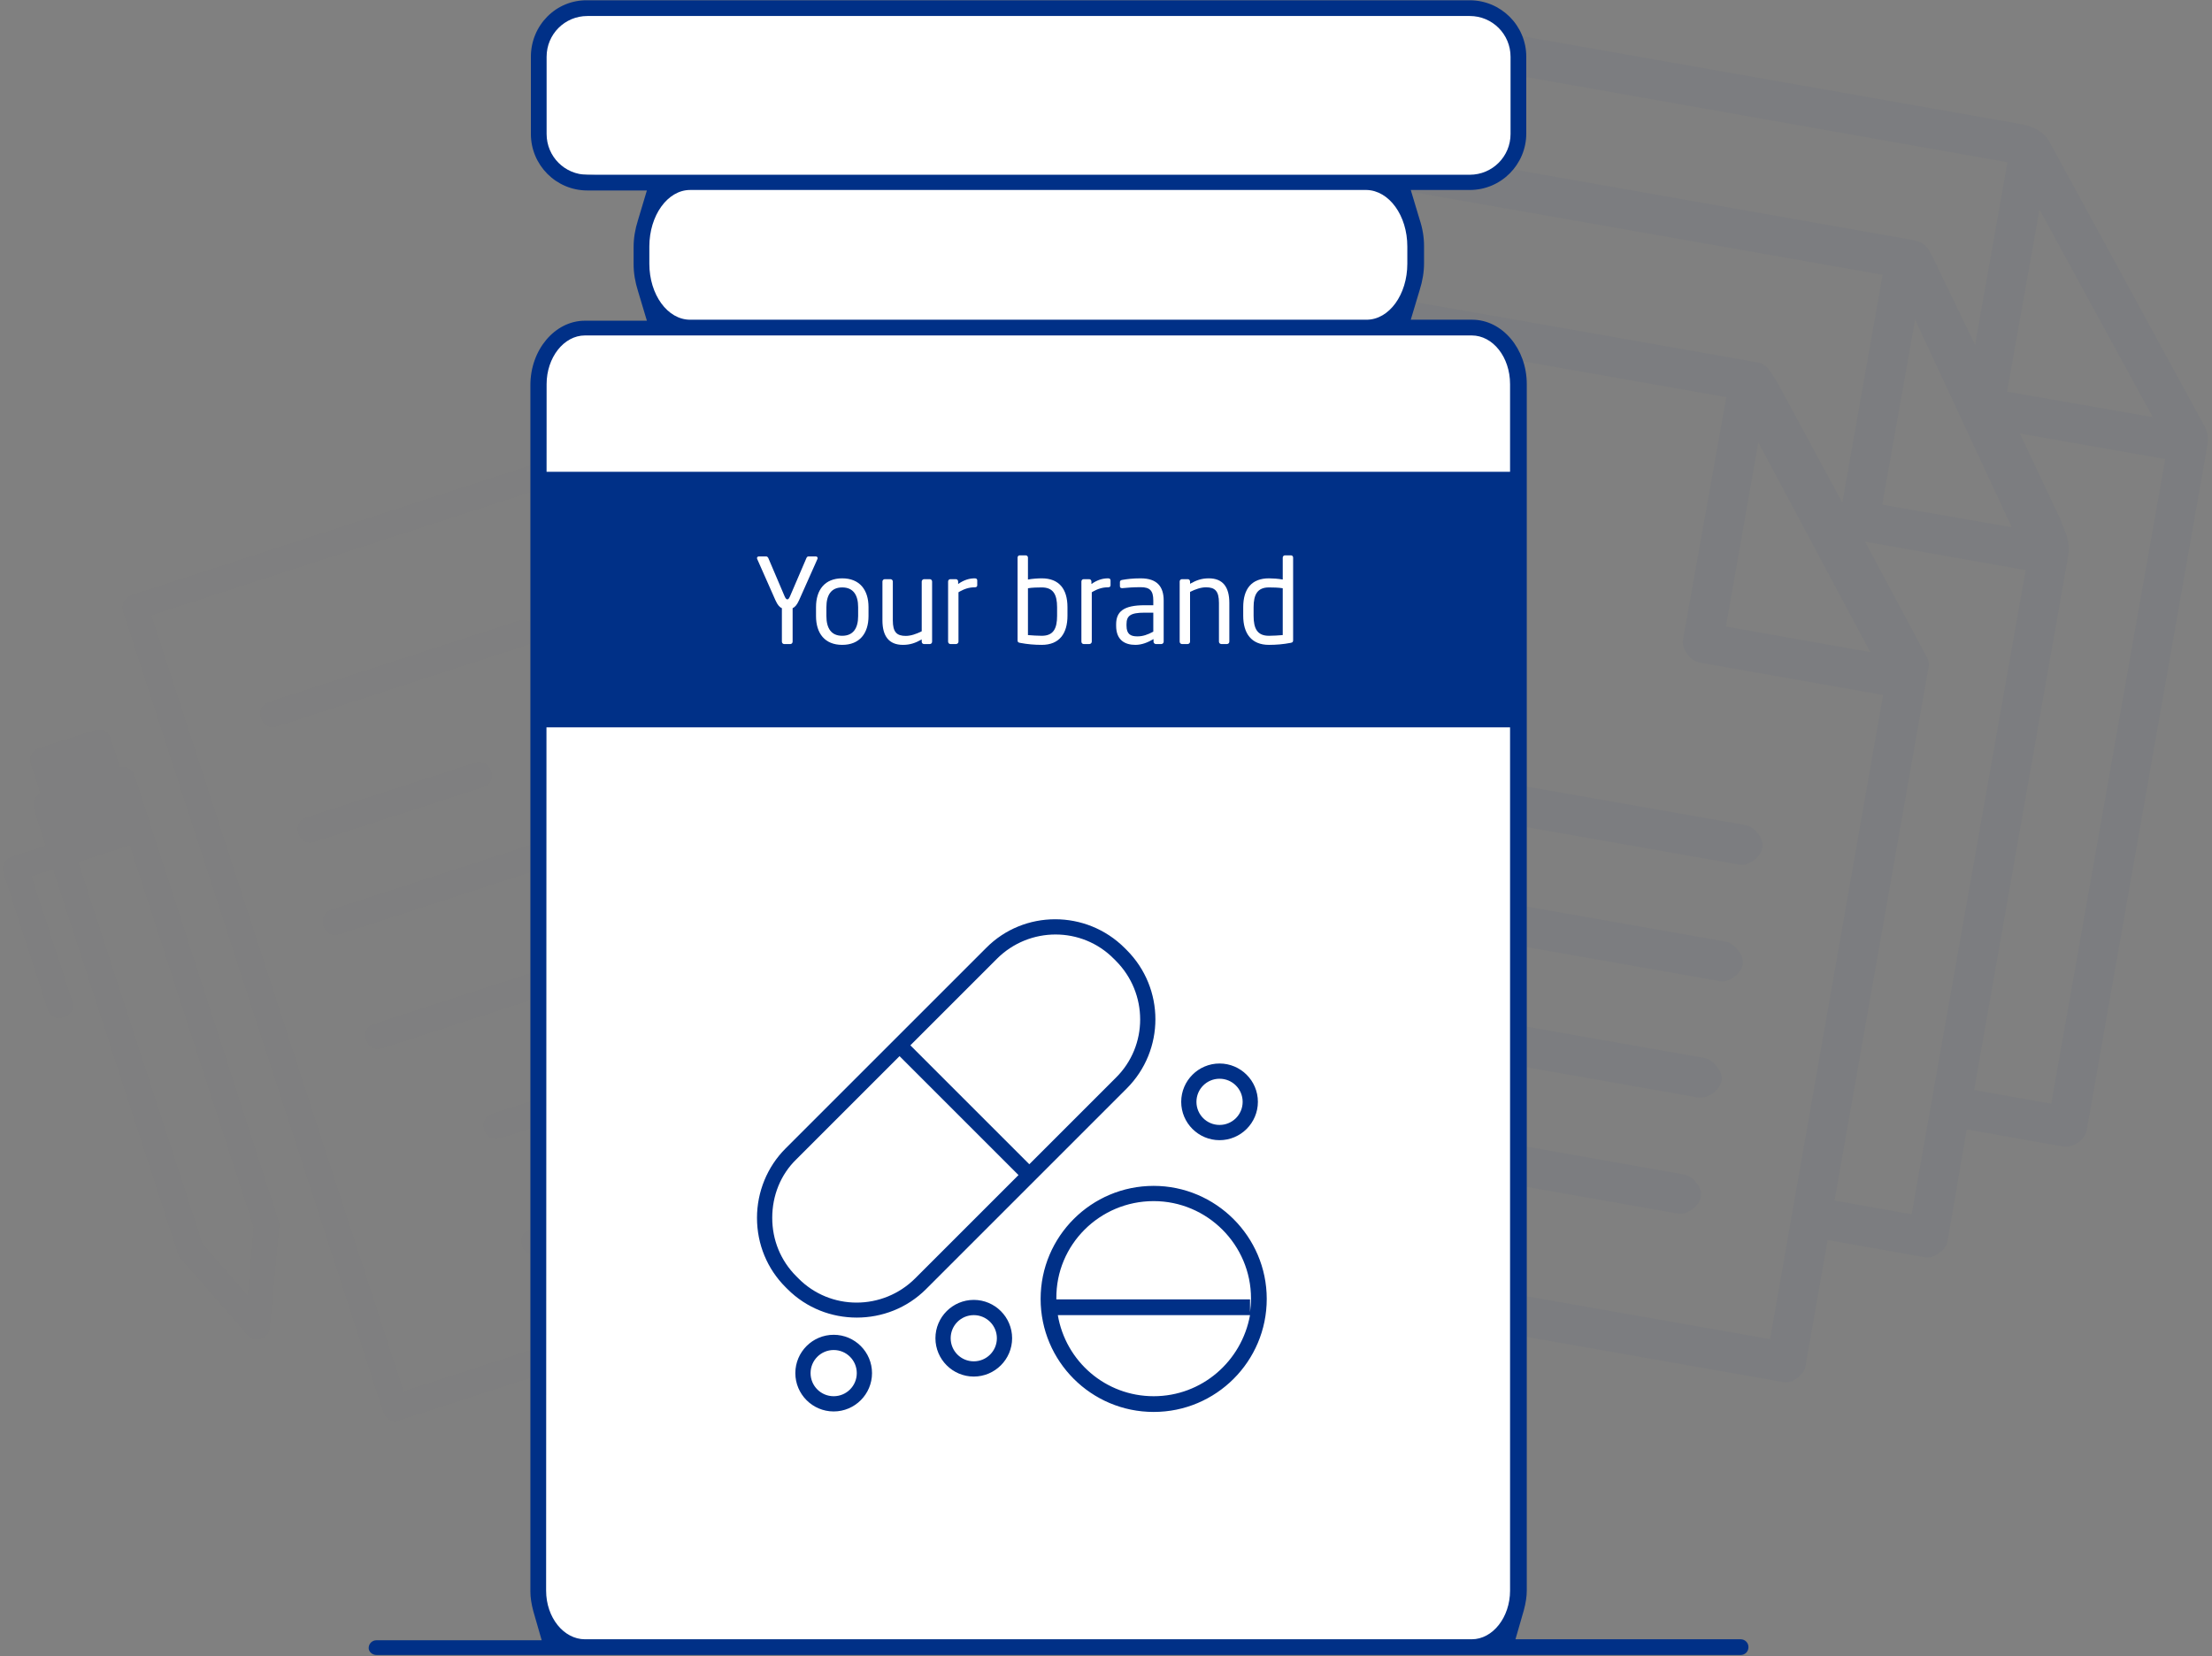 <?xml version="1.0" encoding="UTF-8"?> <svg xmlns="http://www.w3.org/2000/svg" width="450" height="337" viewBox="0 0 450 337" fill="none"><rect x="0" y="0" width="450" height="337" fill="#808080" stroke="none"/><g opacity="0.07"><path opacity="0.07" d="M202.1 247.1L160 117.6C159.7 116.8 159.2 116.2 158.6 115.9L114.2 93.5C113.6 93.2 112.7 93.2 112.2 93.3L26.7 121.1C25.5 121.5 24.5 122.9 25.1 124.6L78 287.4C78.5 288.9 79.8 289.5 81.3 289L200.4 250.3C201.9 249.9 202.6 248.6 202.1 247.1ZM150.4 117.5L150.8 117.7L125.6 125.9L117.5 100.9L150.4 117.5ZM82.1 283.1L30.8 125.2L111.1 99.1L121.2 130.3C121.7 131.8 123 132.4 124.5 131.9L155.9 121.7L196.3 246L82.1 283.1Z" fill="#003087"></path><path opacity="0.07" d="M108.8 128C108.3 126.5 107 125.8 105.5 126.3L54.8 142.8C53.3 143.3 52.6 144.6 53.1 146.1C53.6 147.6 54.9 148.3 56.4 147.8L107.1 131.3C108.3 130.9 109.3 129.5 108.8 128Z" fill="#003087"></path><path opacity="0.07" d="M131.8 153.4C132.3 154.9 133.7 155.6 135.2 155.1L147.6 151.1C149.1 150.6 149.8 149.2 149.3 147.7L145.3 135.4C144.8 133.9 143.4 133.2 141.9 133.7L129.5 137.7C128 138.2 127.3 139.6 127.8 141.1L131.8 153.4Z" fill="#003087"></path><path opacity="0.07" d="M149.1 206.6L153.2 219.2C153.7 220.7 155 221.3 156.4 220.8L169 216.7C170.5 216.2 171.1 214.9 170.7 213.5L166.6 200.9C166.1 199.4 164.8 198.8 163.4 199.3L150.8 203.4C149.6 203.7 148.6 205.1 149.1 206.6Z" fill="#003087"></path><path opacity="0.07" d="M99.9 156.9C99.4 155.4 98.1 154.7 96.6 155.2L62.4 166.3C60.9 166.8 60.2 168.1 60.7 169.6C61.2 171.1 62.5 171.8 64 171.3L98.2 160.2C99.8 159.7 100.4 158.4 99.9 156.9Z" fill="#003087"></path><path opacity="0.07" d="M137.7 217.2C137.2 215.7 135.9 215 134.4 215.5L100.2 226.6C98.7 227.1 98 228.4 98.5 229.9C99 231.4 100.3 232.1 101.8 231.6L136 220.5C137.6 220 138.2 218.7 137.7 217.2Z" fill="#003087"></path><path opacity="0.07" d="M156.8 230.2L160.9 242.8C161.4 244.3 162.7 244.9 164.1 244.4L176.7 240.3C178.2 239.8 178.8 238.6 178.4 237.1L174.3 224.5C173.8 223 172.5 222.4 171.1 222.9L158.5 227C157.2 227.3 156.3 228.6 156.8 230.2Z" fill="#003087"></path><path opacity="0.07" d="M141.9 239.1L141.7 239.2L112.1 248.8L108 250.1C106.4 250.6 105.7 252 106.2 253.5C106.7 255 108.1 255.7 109.7 255.2H109.9L143.4 244.3L143.6 244.2C145.2 243.7 145.9 242.3 145.4 240.8C144.9 239.2 143.5 238.6 141.9 239.1Z" fill="#003087"></path><path opacity="0.07" d="M143.1 179.7C141.9 180.1 141 181.7 141.4 182.9L145.5 195.5C146 197 147.3 197.6 148.7 197.1L161.3 193C162.8 192.5 163.4 191.2 163 189.8L158.9 177.2C158.4 175.7 157.1 175.1 155.7 175.6L143.1 179.7Z" fill="#003087"></path><path opacity="0.07" d="M27.4 157.9C27 156.6 25.9 155.9 24.6 156.1H24.4L22.5 150.2C22 148.7 20.7 148.1 19.2 148.6L8 152.2C6.5 152.7 5.8 154 6.3 155.5L8.2 161.4L8.1 161.5C7 162.1 6.5 163.3 6.9 164.6L9.3 172.1L2.4 174.3C0.9 174.8 0.3 176.4 0.7 177.6L9.7 205.4C10.2 206.9 11.5 207.5 13 207C14.5 206.5 15.2 205.2 14.7 203.7L6.4 178.3L10.8 176.9L36.2 255.1C36.3 255.3 36.4 255.8 36.7 256L50.4 271.7C51 272.6 52.2 272.7 53.1 272.4C54.1 272.1 54.7 271.4 54.9 270.2L56.8 249.6V249.5C56.9 249.2 56.8 248.7 56.7 248.5L27.4 157.9ZM50.4 263.6L41.2 253.1L15.9 175.4L26.4 172L51.6 249.7L50.4 263.6Z" fill="#003087"></path><path opacity="0.07" d="M154.3 159.6C153.8 158.1 152.5 157.4 151 157.9L67.4 185.1C66.2 185.5 65.2 186.9 65.8 188.4C66.3 189.9 67.6 190.6 69.1 190.1L152.7 162.9C154.2 162.4 154.8 161.2 154.3 159.6Z" fill="#003087"></path><path opacity="0.07" d="M130.1 193.6C129.6 192.1 128.3 191.4 126.8 191.9L75.9 208.4C74.6 208.8 74 210.2 74.5 211.6C75 213.1 76.3 213.8 77.8 213.3L128.5 196.8C129.9 196.4 130.6 195.1 130.1 193.6Z" fill="#003087"></path></g><g opacity="0.18"><path opacity="0.18" d="M355.1 167.9L257.4 150.7C256.5 150.5 255.5 150.8 254.6 151.5C253.6 152.2 252.9 153.1 252.8 154C252.6 154.9 253 156 253.7 157C254.4 157.9 255.2 158.5 256.1 158.7H256.2L353.7 175.9C354.7 176.1 355.7 175.8 356.7 175.1C357.7 174.4 358.3 173.5 358.5 172.6C358.7 171.7 358.4 170.6 357.7 169.7C356.9 168.7 356.1 168.1 355.1 167.9Z" fill="#003087"></path><path opacity="0.18" d="M342.6 239L245 221.7C244.1 221.6 243.1 221.8 242.2 222.5C241.2 223.2 240.5 224.1 240.4 225C240.2 225.9 240.6 227 241.2 228C241.9 228.9 242.7 229.5 243.6 229.7H243.7L341.2 246.9C342.1 247.2 343.2 246.8 344.2 246.1C345.2 245.4 345.8 244.5 346 243.6C346.2 242.7 345.9 241.6 345.1 240.7C344.4 239.7 343.5 239.2 342.6 239Z" fill="#003087"></path><path opacity="0.18" d="M346.8 215.3L249.2 198.1C248.3 197.9 247.3 198.2 246.4 198.9C245.4 199.6 244.8 200.5 244.6 201.4C244.4 202.3 244.8 203.4 245.4 204.4C246.1 205.3 246.9 205.9 247.8 206.1H247.9L345.4 223.3C346.3 223.4 347.4 223.2 348.4 222.5C349.4 221.8 350 220.9 350.2 220C350.4 219.1 350.1 218 349.3 217.1C348.6 216.1 347.7 215.5 346.8 215.3Z" fill="#003087"></path><path opacity="0.18" d="M351 191.6L253.4 174.4C252.5 174.2 251.5 174.5 250.6 175.2C249.6 175.9 249 176.8 248.8 177.7C248.6 178.6 249 179.7 249.7 180.7C250.4 181.6 251.2 182.2 252.1 182.4H252.2L349.7 199.6C350.6 199.9 351.7 199.5 352.7 198.8C353.7 198.1 354.3 197.2 354.5 196.4C354.7 195.5 354.4 194.4 353.7 193.5C352.8 192.4 351.9 191.7 351 191.6Z" fill="#003087"></path><path opacity="0.18" d="M448.4 86.6L417.1 29.2C415.9 26.9 414.1 25.8 410.8 25.2L301.3 5.9C299.4 5.6 296.9 7.3 296.6 9.2L292.6 31.9L275.9 28.9C274 28.6 271.5 30.3 271.2 32.2L266.7 57.8L244.1 53.8C243.2 53.6 242.2 53.9 241.2 54.6C240.2 55.3 239.6 56.2 239.4 57.1L205.5 249.4C205.3 250.3 205.6 251.4 206.3 252.3C207 253.3 207.9 253.9 208.8 254.1L362.7 281.2C363.6 281.4 364.7 281.1 365.6 280.4C366.5 279.7 367.2 278.8 367.3 277.9L371.8 252.3L391.5 255.8C392.4 256 393.5 255.7 394.5 254.9C395.5 254.2 396.1 253.4 396.2 252.5L400.1 229.8L419.8 233.3C421.7 233.6 424.2 231.9 424.5 230L449 90.9C449.4 89 449.1 87.9 448.4 86.6ZM414.9 42.6L436 81.3L438 84.9L408.3 79.7L414.9 42.6ZM409.3 107.3L382.9 102.7L389.6 65L407.7 103.9L409.3 107.3ZM303.9 14.5L408.4 33L401.8 70.2L393.6 53.2C391.9 49.6 391.3 49.2 388.3 48.7L300.6 33.2L303.9 14.5ZM278.5 37.5L383 55.9L374.8 102.3L361.6 77.9C361.4 77.6 361.2 77.2 361 76.9C360.1 75.5 359.3 74.1 357.7 73.8L356.7 73.6C347.7 72 277.3 59.6 276.5 59.5L274.6 59.2L278.5 37.5ZM380.5 132.7L351.1 127.5L357.7 90L380.5 132.7ZM360.1 272.5L214.2 246.8L246.7 62.4L351.2 80.8L342.4 130.1C342.2 131 342.5 132 343.2 133C343.9 134 344.8 134.6 345.7 134.8L383.1 141.4L360.1 272.5ZM388.9 247.1L373.2 244.3L392.3 135.9C392.5 135.3 392.4 134.3 391.8 133.4L379.4 110.2L412.1 116L388.9 247.1ZM417.3 224.6L401.6 221.8L420.7 113.3C421.2 110.7 420.4 108.8 419.7 107.1C419.6 106.8 419.4 106.4 419.3 106L410.9 88.2L440.5 93.4L417.3 224.6Z" fill="#003087"></path><path opacity="0.18" d="M260.8 132L296.3 138.3C298.2 138.6 300.7 136.9 301 135L307.3 99.5C307.6 97.6 305.9 95.1 304 94.8L268.5 88.5C266.6 88.2 264.2 89.9 263.8 91.8L257.5 127.3C257.2 129.2 258.9 131.7 260.8 132Z" fill="#003087"></path></g><path d="M110.3 73.5L115.4 67H297.3H302.8L306.4 70.8L307.3 74.5L308.9 91.1L308.8 318.5L307.3 328.7L304.1 334.7L292.4 335.6L113.6 334.7L111.2 329.6L109.2 319.8L110.1 77.1L110.3 73.5Z" fill="white"></path><path d="M113 3L109.5 14V24.3L113 35.3L144 36.6L300.1 37.3L305.2 34.4L308.2 30.6L308.9 22.5L308.2 9.7L305.3 3L300.7 1.4H117.2L113 3Z" fill="white"></path><path d="M133.1 38.3L130.3 47.4V56.1L133.1 65.3L157.6 66.4L280.8 67L284.9 64.6L287.3 61.4L287.8 54.6L287.3 43.9L285 38.3L281.4 36.9H136.4L133.1 38.3Z" fill="white"></path><path d="M111.2 78.156C111.2 72.756 114.7 68.256 119 68.256H299.4C303.7 68.256 307.2 72.656 307.2 78.156V323.656C307.2 329.056 303.7 333.556 299.4 333.556H119C114.7 333.556 111.1 329.156 111.1 323.656L111.2 78.156ZM286.3 50.156V53.656C286.3 59.956 282.6 65.056 278 65.056H140.4C135.8 65.056 132.1 59.956 132.1 53.656V50.156C132.1 43.856 135.8 38.656 140.4 38.656H278C282.6 38.756 286.3 43.856 286.3 50.156ZM119.5 35.556C114.9 35.556 111.2 31.856 111.2 27.256V11.556C111.2 6.956 114.9 3.256 119.5 3.256H299C303.6 3.256 307.3 6.956 307.3 11.556V27.256C307.3 31.856 303.6 35.556 299 35.556H119.5ZM76.6 336.756H354.1C355 336.756 355.7 336.056 355.7 335.156C355.7 334.256 355 333.556 354.1 333.556H308.3L310 327.656C310.4 326.156 310.6 324.856 310.6 323.656V78.156C310.6 70.956 305.6 65.056 299.5 65.056H287L288.8 59.056C289.4 57.156 289.7 55.356 289.7 53.556V50.056C289.7 48.256 289.4 46.456 288.8 44.656L287 38.656H299C305.4 38.656 310.5 33.456 310.5 27.156V11.556C310.5 5.156 305.3 0.056 299 0.056H119.5C113.1 -0.044 108 5.156 108 11.556V27.256C108 33.556 113.1 38.756 119.5 38.756H131.6L129.8 44.756C129.2 46.656 128.9 48.456 128.9 50.256V53.756C128.9 55.556 129.2 57.356 129.8 59.256L131.6 65.256H119C112.9 65.256 107.9 71.156 107.9 78.356V323.856C107.9 325.056 108.1 326.356 108.5 327.856L110.2 333.756H76.6C75.7 333.756 75 334.456 75 335.356C75 336.056 75.7 336.756 76.6 336.756Z" fill="#003087"></path><path d="M209.4 236.9L185.2 212.7L202.8 195.1C209.4 188.5 220.1 188.5 226.6 195.1L227 195.5C233.6 202.1 233.6 212.8 227 219.3L209.4 236.9ZM186.2 260.1C179.6 266.7 168.9 266.7 162.4 260.1L162 259.7C158.8 256.5 157.1 252.3 157.1 247.8C157.1 243.3 158.8 239 162 235.9L183 214.9L207.2 239.1L186.2 260.1ZM229.2 193.3L228.8 192.9C221 185.1 208.3 185.1 200.6 192.9L159.8 233.7C156.1 237.4 154 242.5 154 247.8C154 253.2 156.1 258.2 159.8 261.9L160.2 262.3C164.1 266.2 169.2 268.1 174.3 268.1C179.4 268.1 184.5 266.2 188.4 262.3L229.2 221.5C237 213.7 237 201.1 229.2 193.3ZM234.7 284.1C224.9 284.1 216.8 277 215.2 267.6H254.3C252.6 277 244.5 284.1 234.7 284.1ZM234.7 244.4C245.6 244.4 254.5 253.3 254.5 264.2C254.5 265.2 254.4 266.1 254.3 267V264.4H214.9C214.9 264.3 214.9 264.3 214.9 264.2C214.8 253.3 223.7 244.4 234.7 244.4ZM234.7 241.3C222 241.3 211.7 251.6 211.7 264.3C211.7 277 222 287.3 234.7 287.3C247.4 287.3 257.7 277 257.7 264.3C257.7 251.6 247.3 241.3 234.7 241.3ZM248.1 219.5C250.7 219.5 252.8 221.6 252.8 224.2C252.8 226.8 250.7 228.9 248.1 228.9C245.5 228.9 243.4 226.8 243.4 224.2C243.4 221.6 245.5 219.5 248.1 219.5ZM248.1 232C252.4 232 255.9 228.5 255.9 224.2C255.9 219.9 252.4 216.4 248.1 216.4C243.8 216.4 240.3 219.9 240.3 224.2C240.3 228.5 243.8 232 248.1 232ZM198.1 277C195.5 277 193.4 274.9 193.4 272.3C193.4 269.7 195.5 267.6 198.1 267.6C200.7 267.6 202.8 269.7 202.8 272.3C202.8 274.9 200.7 277 198.1 277ZM198.1 264.5C193.8 264.5 190.3 268 190.3 272.3C190.3 276.6 193.8 280.1 198.1 280.1C202.4 280.1 205.9 276.6 205.9 272.3C205.9 268 202.4 264.5 198.1 264.5ZM169.6 284.1C167 284.1 164.9 282 164.9 279.4C164.9 276.8 167 274.7 169.6 274.7C172.2 274.7 174.3 276.8 174.3 279.4C174.3 282 172.2 284.1 169.6 284.1ZM169.6 271.6C165.3 271.6 161.8 275.1 161.8 279.4C161.8 283.7 165.3 287.2 169.6 287.2C173.9 287.2 177.4 283.7 177.4 279.4C177.4 275.1 173.9 271.6 169.6 271.6Z" fill="#003087"></path><path d="M308 96H110V148H308V96Z" fill="#003087"></path><path d="M166.336 113.552C166.336 113.36 166.168 113.216 165.928 113.216H164.464C164.272 113.216 164.128 113.384 164.056 113.552L160.72 121.328C160.48 121.88 160.336 121.952 160.168 121.952C160.024 121.952 159.856 121.88 159.616 121.328L156.304 113.552C156.232 113.384 156.04 113.216 155.872 113.216H154.408C154.168 113.216 154 113.36 154 113.552C154 113.624 154.024 113.72 154.072 113.816L157.768 122.168C158.2 123.128 158.632 123.584 159.064 123.752V130.568C159.064 130.808 159.256 131.048 159.496 131.048H160.816C161.056 131.048 161.248 130.808 161.248 130.568V123.752C161.68 123.56 162.112 123.128 162.544 122.168L166.264 113.816C166.312 113.72 166.336 113.624 166.336 113.552Z" fill="white"></path><path d="M176.688 125.36V123.536C176.688 120.008 174.864 117.68 171.336 117.68C167.808 117.68 166.008 120.008 166.008 123.536V125.36C166.008 128.888 167.808 131.216 171.336 131.216C174.864 131.216 176.688 128.888 176.688 125.36ZM174.576 125.36C174.576 127.832 173.568 129.368 171.336 129.368C169.08 129.368 168.12 127.808 168.12 125.36V123.536C168.12 121.064 169.104 119.528 171.336 119.528C173.592 119.528 174.576 121.088 174.576 123.536V125.36Z" fill="white"></path><path d="M189.623 130.568V118.328C189.623 118.064 189.407 117.848 189.167 117.848H187.991C187.727 117.848 187.511 118.088 187.511 118.328V128.456C186.407 129.008 185.279 129.392 184.271 129.392C182.447 129.392 181.631 128.648 181.631 126.224V118.328C181.631 118.064 181.415 117.848 181.151 117.848H179.999C179.735 117.848 179.519 118.064 179.519 118.328V126.224C179.519 129.416 180.815 131.216 183.695 131.216C185.111 131.216 186.191 130.856 187.511 130.112V130.568C187.511 130.832 187.703 131.048 187.967 131.048H189.167C189.431 131.048 189.623 130.832 189.623 130.568Z" fill="white"></path><path d="M198.806 119.096V118.112C198.806 117.824 198.638 117.68 198.302 117.68C197.222 117.68 196.118 117.992 194.918 118.832V118.328C194.918 118.064 194.726 117.848 194.462 117.848H193.334C193.07 117.848 192.878 118.064 192.878 118.328V130.568C192.878 130.832 193.094 131.048 193.334 131.048H194.51C194.774 131.048 194.99 130.808 194.99 130.568V120.512C196.19 119.792 197.198 119.504 198.302 119.504C198.638 119.504 198.806 119.36 198.806 119.096Z" fill="white"></path><path d="M217.163 125.288V123.56C217.163 119.792 215.411 117.68 211.931 117.68C211.163 117.68 210.035 117.752 209.123 117.92V113.456C209.123 113.192 208.907 113 208.667 113H207.443C207.179 113 207.011 113.216 207.011 113.456V130.256C207.011 130.592 207.083 130.736 207.515 130.808C209.003 131.096 210.491 131.216 211.931 131.216C215.531 131.216 217.163 128.888 217.163 125.288ZM215.051 125.288C215.051 127.904 214.307 129.368 211.931 129.368C211.115 129.368 209.939 129.296 209.123 129.224V119.696C209.915 119.552 211.187 119.528 211.931 119.528C214.283 119.528 215.051 120.992 215.051 123.56V125.288Z" fill="white"></path><path d="M225.923 119.096V118.112C225.923 117.824 225.755 117.68 225.419 117.68C224.339 117.68 223.235 117.992 222.035 118.832V118.328C222.035 118.064 221.843 117.848 221.579 117.848H220.451C220.187 117.848 219.995 118.064 219.995 118.328V130.568C219.995 130.832 220.211 131.048 220.451 131.048H221.627C221.891 131.048 222.107 130.808 222.107 130.568V120.512C223.307 119.792 224.315 119.504 225.419 119.504C225.755 119.504 225.923 119.36 225.923 119.096Z" fill="white"></path><path d="M236.734 130.568V122.192C236.734 119.36 235.39 117.68 232.054 117.68C230.422 117.68 229.318 117.824 228.334 117.992C227.998 118.04 227.83 118.184 227.83 118.448V119.288C227.83 119.6 228.046 119.672 228.262 119.672C228.31 119.672 228.334 119.672 228.382 119.672C229.342 119.576 230.494 119.48 232.054 119.48C233.926 119.48 234.622 120.176 234.622 122.192V123.152H232.846C228.574 123.152 227.062 124.448 227.062 127.04V127.328C227.062 130.328 228.934 131.216 230.974 131.216C232.318 131.216 233.518 130.712 234.67 130.04V130.568C234.67 130.832 234.886 131.048 235.15 131.048H236.254C236.518 131.048 236.734 130.832 236.734 130.568ZM234.622 128.528C233.47 129.152 232.486 129.488 231.382 129.488C229.99 129.488 229.174 129.032 229.174 127.304V127.016C229.174 125.312 229.942 124.664 232.846 124.664H234.622V128.528Z" fill="white"></path><path d="M250.091 130.568V122.672C250.091 119.48 248.795 117.68 245.915 117.68C244.499 117.68 243.419 118.04 242.099 118.784V118.328C242.099 118.064 241.907 117.848 241.643 117.848H240.443C240.179 117.848 239.987 118.064 239.987 118.328V130.568C239.987 130.832 240.203 131.048 240.443 131.048H241.619C241.883 131.048 242.099 130.808 242.099 130.568V120.44C243.203 119.888 244.331 119.504 245.339 119.504C247.163 119.504 247.979 120.248 247.979 122.672V130.568C247.979 130.832 248.195 131.048 248.459 131.048H249.611C249.875 131.048 250.091 130.832 250.091 130.568Z" fill="white"></path><path d="M263.067 130.256V113.456C263.067 113.192 262.875 113 262.635 113H261.411C261.147 113 260.955 113.216 260.955 113.456V117.92C260.019 117.752 258.891 117.68 258.147 117.68C254.643 117.68 252.915 119.792 252.915 123.56V125.288C252.915 128.888 254.571 131.216 258.147 131.216C259.611 131.216 261.075 131.096 262.563 130.808C262.995 130.736 263.067 130.568 263.067 130.256ZM260.955 129.224C260.139 129.296 258.963 129.368 258.147 129.368C255.771 129.368 255.027 127.904 255.027 125.288V123.56C255.027 120.992 255.795 119.528 258.147 119.528C258.915 119.528 260.163 119.552 260.955 119.696V129.224Z" fill="white"></path></svg> 